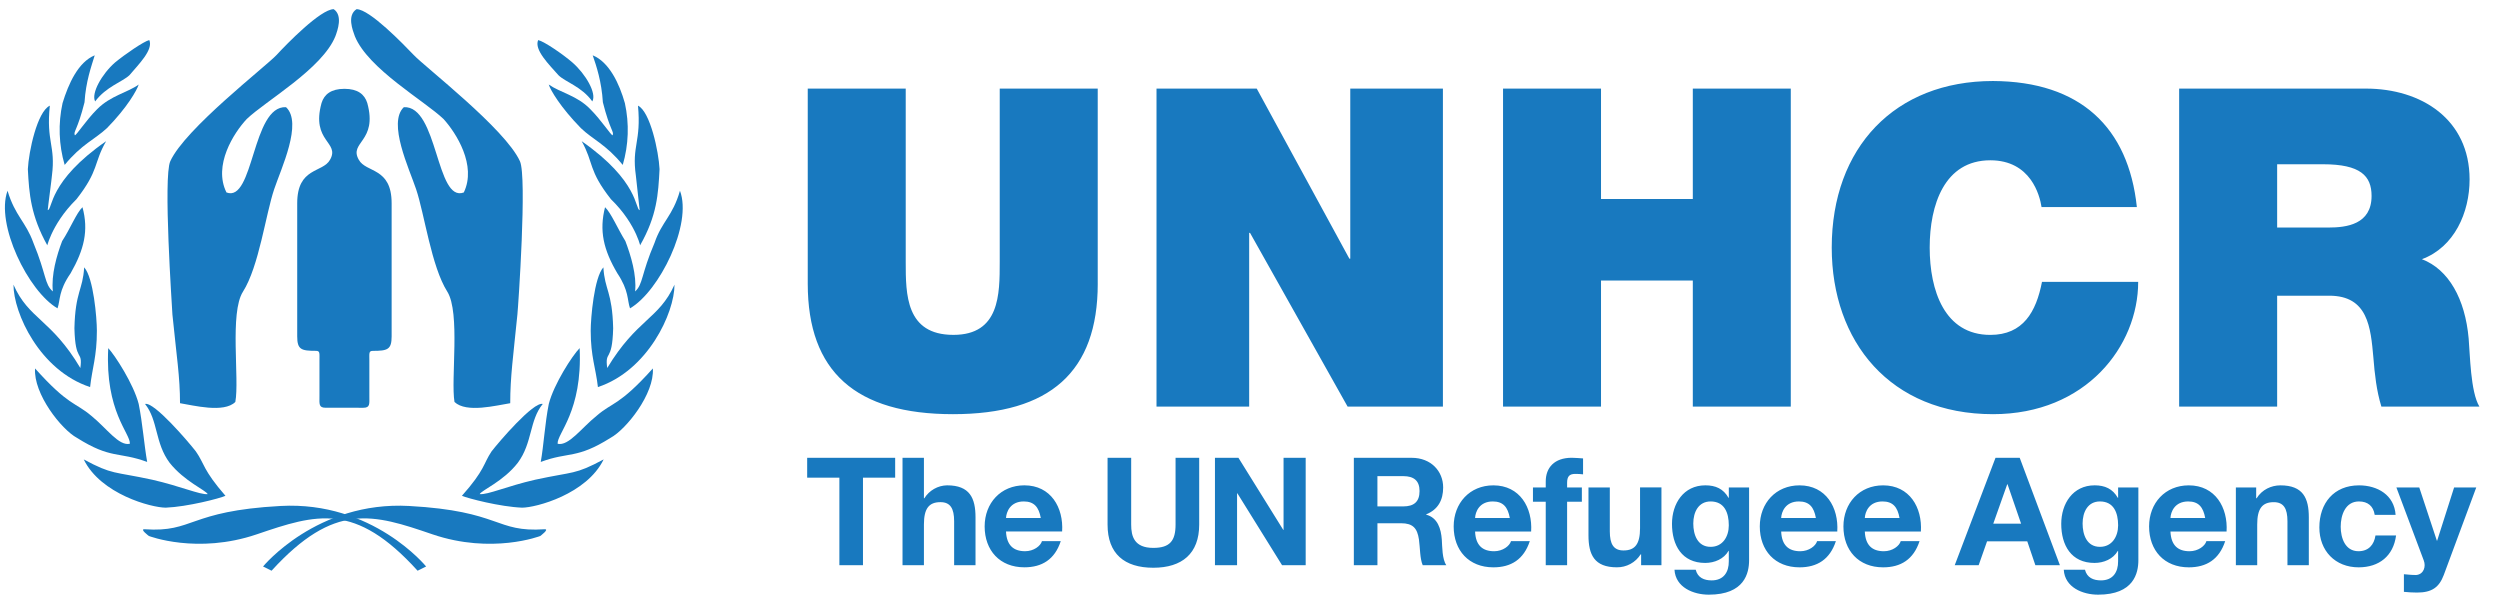 <svg width="121" height="29" viewBox="0 0 121 29" fill="none" xmlns="http://www.w3.org/2000/svg">
<path fill-rule="evenodd" clip-rule="evenodd" d="M17.583 19.736C17.919 19.736 17.877 19.544 17.877 19.187V17.454C17.877 17.096 17.842 16.982 18.047 16.982C18.76 16.982 18.955 16.917 18.955 16.28V9.838C18.955 8.084 17.716 8.374 17.366 7.733C16.87 6.866 18.293 6.866 17.777 4.988C17.646 4.563 17.312 4.299 16.67 4.299C16.028 4.299 15.693 4.564 15.562 4.988C15.045 6.866 16.47 6.866 15.973 7.733C15.622 8.374 14.385 8.084 14.385 9.838V16.28C14.385 16.917 14.577 16.981 15.293 16.981C15.495 16.981 15.462 17.096 15.462 17.453V19.186C15.462 19.543 15.419 19.735 15.757 19.735L17.583 19.736ZM11.943 5.76C11.311 6.434 10.309 8.007 10.961 9.315C12.291 9.826 12.19 5.105 13.843 5.187C14.663 5.944 13.6 8.171 13.272 9.153C12.862 10.359 12.537 12.893 11.759 14.119C11.106 15.141 11.596 18.35 11.39 19.454C10.839 20.006 9.346 19.617 8.713 19.515C8.713 18.249 8.548 17.248 8.345 15.224C8.325 14.815 7.894 8.56 8.242 7.804C8.957 6.23 12.861 3.225 13.394 2.653C13.864 2.141 15.517 0.444 16.152 0.444C16.601 0.752 16.337 1.468 16.234 1.752C15.603 3.327 12.862 4.881 11.943 5.76ZM21.467 5.76C22.079 6.434 23.081 8.007 22.448 9.315C21.099 9.826 21.201 5.105 19.546 5.187C18.749 5.944 19.81 8.171 20.138 9.153C20.547 10.359 20.874 12.893 21.651 14.119C22.286 15.141 21.813 18.35 21.997 19.454C22.569 20.006 24.042 19.617 24.695 19.515C24.695 18.249 24.839 17.248 25.042 15.224C25.084 14.815 25.514 8.56 25.165 7.804C24.451 6.23 20.546 3.225 20.016 2.653C19.524 2.141 17.89 0.444 17.256 0.444C16.785 0.752 17.072 1.468 17.174 1.752C17.81 3.327 20.547 4.881 21.467 5.76ZM6.265 3.64C5.917 3.967 5.138 4.192 4.605 4.909C4.401 4.52 4.933 3.579 5.567 3.025C6.039 2.635 6.96 2.001 7.226 1.939C7.432 2.412 6.695 3.128 6.265 3.64Z" fill="#1879BF"/>
<path fill-rule="evenodd" clip-rule="evenodd" d="M5.179 6.199C4.585 6.753 3.951 6.979 3.13 7.982C2.845 7.01 2.81 5.981 3.027 4.992C3.315 4.05 3.785 3.005 4.585 2.677C4.422 3.21 4.153 3.948 4.091 4.951C3.745 6.323 3.539 6.365 3.623 6.548C3.703 6.548 4.153 5.831 4.707 5.279C5.362 4.623 6.181 4.479 6.713 4.091C6.632 4.357 6.162 5.196 5.179 6.199Z" fill="#1879BF"/>
<path fill-rule="evenodd" clip-rule="evenodd" d="M2.289 11.873C1.493 10.439 1.409 9.394 1.348 8.186C1.389 7.345 1.798 5.401 2.412 5.114C2.228 6.875 2.7 7.039 2.514 8.493C2.514 8.575 2.31 10.09 2.31 10.171C2.556 10.131 2.33 8.779 5.136 6.834C4.522 7.898 4.808 8.227 3.703 9.64C2.412 10.91 2.228 12.16 2.289 11.873Z" fill="#1879BF"/>
<path fill-rule="evenodd" clip-rule="evenodd" d="M3.419 13.224C2.823 14.085 2.926 14.516 2.784 14.924C1.369 14.105 -0.228 10.849 0.365 9.232C0.734 10.46 1.246 10.726 1.615 11.75C2.25 13.287 2.149 13.758 2.558 14.105C2.474 13.307 2.742 12.365 3.008 11.668C3.398 11.076 3.704 10.296 3.992 10.029C4.297 11.157 4.073 12.079 3.419 13.224Z" fill="#1879BF"/>
<path fill-rule="evenodd" clip-rule="evenodd" d="M4.689 16.009C4.689 17.26 4.462 17.812 4.361 18.734C1.923 17.936 0.652 15.15 0.652 13.778C1.391 15.458 2.475 15.437 3.889 17.812C4.012 16.912 3.643 17.587 3.602 15.888C3.643 14.105 4.012 14.044 4.073 12.939C4.524 13.43 4.689 15.396 4.689 16.009Z" fill="#1879BF"/>
<path fill-rule="evenodd" clip-rule="evenodd" d="M6.713 19.553C6.899 20.475 6.981 21.56 7.123 22.358C5.731 21.847 5.382 22.235 3.724 21.192C2.967 20.782 1.614 19.061 1.697 17.833C3.334 19.656 3.622 19.45 4.421 20.126C5.157 20.719 5.75 21.602 6.285 21.478C6.323 20.986 5.076 19.921 5.239 16.849C5.566 17.198 6.467 18.59 6.713 19.553Z" fill="#1879BF"/>
<path fill-rule="evenodd" clip-rule="evenodd" d="M9.478 21.847C9.909 22.461 9.808 22.728 10.912 23.997C10.644 24.121 9.07 24.529 8.025 24.571C7.33 24.571 4.872 23.916 4.053 22.236C5.463 22.994 5.486 22.81 7.37 23.219C8.721 23.526 9.684 23.956 10.053 23.916C9.971 23.731 8.926 23.301 8.21 22.399C7.492 21.436 7.657 20.352 7.021 19.552C7.452 19.43 9.13 21.397 9.478 21.847ZM27.029 3.64C27.358 3.967 28.157 4.192 28.668 4.909C28.893 4.52 28.341 3.579 27.706 3.025C27.257 2.635 26.335 2.001 26.047 1.94C25.843 2.412 26.579 3.128 27.029 3.64Z" fill="#1879BF"/>
<path fill-rule="evenodd" clip-rule="evenodd" d="M28.113 6.199C28.686 6.753 29.321 6.979 30.141 7.982C30.426 7.01 30.461 5.981 30.244 4.992C29.978 4.05 29.487 3.005 28.687 2.677C28.871 3.21 29.117 3.948 29.179 4.951C29.527 6.323 29.732 6.365 29.651 6.548C29.569 6.548 29.117 5.831 28.566 5.279C27.93 4.623 27.11 4.479 26.559 4.091C26.639 4.357 27.131 5.196 28.113 6.199Z" fill="#1879BF"/>
<path fill-rule="evenodd" clip-rule="evenodd" d="M30.981 11.873C31.799 10.439 31.86 9.394 31.922 8.186C31.881 7.345 31.472 5.401 30.879 5.114C31.042 6.875 30.571 7.039 30.775 8.493C30.775 8.575 30.96 10.09 30.96 10.171C30.735 10.131 30.94 8.779 28.154 6.834C28.748 7.898 28.46 8.227 29.568 9.64C30.878 10.91 31.041 12.16 30.981 11.873Z" fill="#1879BF"/>
<path fill-rule="evenodd" clip-rule="evenodd" d="M29.878 13.224C30.452 14.085 30.349 14.515 30.493 14.924C31.906 14.105 33.523 10.849 32.91 9.232C32.561 10.46 32.029 10.726 31.682 11.749C31.025 13.287 31.128 13.758 30.739 14.105C30.821 13.307 30.533 12.365 30.268 11.668C29.899 11.076 29.572 10.296 29.284 10.029C28.997 11.157 29.202 12.079 29.878 13.224Z" fill="#1879BF"/>
<path fill-rule="evenodd" clip-rule="evenodd" d="M28.59 16.009C28.59 17.26 28.835 17.812 28.939 18.734C31.355 17.936 32.646 15.15 32.646 13.778C31.887 15.458 30.823 15.437 29.39 17.812C29.267 16.912 29.635 17.587 29.677 15.888C29.635 14.105 29.267 14.044 29.204 12.939C28.755 13.43 28.59 15.396 28.59 16.009Z" fill="#1879BF"/>
<path fill-rule="evenodd" clip-rule="evenodd" d="M26.561 19.553C26.376 20.475 26.316 21.56 26.172 22.358C27.544 21.847 27.89 22.236 29.55 21.192C30.308 20.782 31.681 19.061 31.598 17.833C29.96 19.656 29.654 19.45 28.875 20.126C28.137 20.719 27.524 21.602 26.989 21.479C26.95 20.986 28.199 19.921 28.055 16.849C27.709 17.198 26.806 18.59 26.561 19.553Z" fill="#1879BF"/>
<path fill-rule="evenodd" clip-rule="evenodd" d="M23.792 21.847C23.382 22.461 23.484 22.727 22.357 23.997C22.644 24.121 24.202 24.529 25.268 24.571C25.942 24.571 28.4 23.916 29.217 22.235C27.805 22.993 27.785 22.809 25.901 23.219C24.549 23.526 23.607 23.956 23.218 23.915C23.3 23.731 24.365 23.301 25.062 22.398C25.777 21.436 25.614 20.351 26.27 19.551C25.819 19.43 24.14 21.397 23.792 21.847ZM13.143 27.623L12.732 27.418C12.732 27.418 15.335 24.243 19.8 24.489C24.264 24.734 23.956 25.779 26.353 25.616C26.619 25.596 26.147 25.943 26.147 25.943C26.147 25.943 23.814 26.843 20.927 25.86C18.058 24.878 16.193 24.283 13.143 27.623Z" fill="#1879BF"/>
<path fill-rule="evenodd" clip-rule="evenodd" d="M20.212 27.623L20.624 27.418C20.624 27.418 18.04 24.243 13.576 24.489C9.092 24.734 9.398 25.779 7.003 25.616C6.738 25.596 7.207 25.942 7.207 25.942C7.207 25.942 9.543 26.843 12.431 25.86C15.317 24.877 17.182 24.283 20.212 27.623ZM40.626 23.119H39.067V22.157H43.326V23.119H41.768V27.356H40.626V23.119ZM43.682 22.157H44.718V24.116H44.739C44.855 23.928 45.017 23.772 45.209 23.663C45.401 23.553 45.617 23.494 45.838 23.49C46.938 23.49 47.215 24.108 47.215 25.041V27.355H46.18V25.229C46.18 24.611 45.999 24.304 45.518 24.304C44.958 24.304 44.718 24.617 44.718 25.383V27.356H43.682V22.157ZM48.691 25.725C48.721 26.38 49.041 26.679 49.616 26.679C50.032 26.679 50.365 26.424 50.431 26.191H51.341C51.05 27.079 50.431 27.458 49.58 27.458C48.393 27.458 47.657 26.642 47.657 25.478C47.657 24.349 48.438 23.49 49.58 23.49C50.862 23.49 51.48 24.567 51.407 25.724H48.691V25.725ZM50.374 25.07C50.279 24.546 50.053 24.27 49.55 24.27C48.896 24.27 48.706 24.779 48.691 25.07H50.374ZM58.041 25.39C58.041 26.795 57.209 27.479 55.82 27.479C54.422 27.479 53.606 26.802 53.606 25.39V22.157H54.749V25.39C54.749 25.957 54.895 26.518 55.82 26.518C56.635 26.518 56.897 26.162 56.897 25.39V22.157H58.041V25.39ZM58.804 22.157H59.94L62.109 25.645H62.124V22.157H63.195V27.356H62.052L59.889 23.876H59.874V27.356H58.804V22.157ZM66.667 23.045H67.918C68.428 23.045 68.706 23.264 68.706 23.767C68.706 24.292 68.428 24.51 67.918 24.51H66.667V23.045ZM65.524 27.356H66.668V25.325H67.811C68.386 25.325 68.596 25.565 68.677 26.111C68.735 26.526 68.72 27.029 68.859 27.356H70.002C69.798 27.064 69.806 26.453 69.784 26.125C69.748 25.601 69.587 25.055 69.027 24.91V24.895C69.602 24.662 69.849 24.203 69.849 23.593C69.849 22.806 69.261 22.158 68.328 22.158H65.526V27.356H65.524ZM71.394 25.07C71.407 24.779 71.596 24.27 72.251 24.27C72.754 24.27 72.98 24.546 73.075 25.07H71.394ZM74.107 25.725C74.18 24.567 73.561 23.491 72.279 23.491C71.136 23.491 70.358 24.35 70.358 25.479C70.358 26.643 71.092 27.459 72.279 27.459C73.133 27.459 73.75 27.079 74.042 26.191H73.133C73.066 26.425 72.731 26.68 72.317 26.68C71.742 26.68 71.421 26.381 71.394 25.726H74.107V25.725ZM74.814 24.283H74.195V23.592H74.814V23.3C74.814 22.637 75.229 22.156 76.073 22.156C76.256 22.156 76.446 22.178 76.62 22.187V22.958C76.494 22.943 76.368 22.936 76.241 22.937C75.965 22.937 75.848 23.052 75.848 23.367V23.592H76.562V24.283H75.848V27.356H74.814V24.283ZM80.413 27.356H79.43V26.831H79.407C79.285 27.025 79.115 27.185 78.914 27.294C78.713 27.404 78.486 27.46 78.257 27.458C77.158 27.458 76.882 26.839 76.882 25.906V23.592H77.915V25.717C77.915 26.336 78.098 26.642 78.578 26.642C79.138 26.642 79.378 26.328 79.378 25.564V23.591H80.414V27.356H80.413ZM82.793 26.467C82.159 26.467 81.955 25.877 81.955 25.339C81.955 24.779 82.21 24.27 82.793 24.27C83.463 24.27 83.674 24.815 83.674 25.427C83.674 25.965 83.384 26.467 82.793 26.467ZM84.657 23.593H83.675V24.095H83.66C83.414 23.657 83.035 23.49 82.539 23.49C81.482 23.49 80.924 24.379 80.924 25.353C80.924 26.387 81.403 27.246 82.531 27.246C82.982 27.246 83.433 27.057 83.66 26.663H83.674V27.159C83.681 27.698 83.418 28.091 82.843 28.091C82.48 28.091 82.167 27.96 82.073 27.575H81.045C81.095 28.433 81.963 28.782 82.705 28.782C84.438 28.782 84.656 27.734 84.656 27.115V23.593H84.657ZM86.208 25.07C86.222 24.779 86.412 24.27 87.067 24.27C87.57 24.27 87.795 24.546 87.889 25.07H86.208ZM88.924 25.725C88.997 24.567 88.378 23.491 87.096 23.491C85.954 23.491 85.174 24.35 85.174 25.479C85.174 26.643 85.909 27.459 87.096 27.459C87.948 27.459 88.567 27.079 88.857 26.191H87.948C87.882 26.425 87.547 26.68 87.134 26.68C86.558 26.68 86.237 26.381 86.209 25.726H88.924V25.725ZM90.257 25.07C90.271 24.779 90.46 24.27 91.115 24.27C91.618 24.27 91.844 24.546 91.937 25.07H90.257ZM92.971 25.725C93.044 24.567 92.425 23.491 91.143 23.491C90 23.491 89.222 24.35 89.222 25.479C89.222 26.643 89.956 27.459 91.143 27.459C91.996 27.459 92.615 27.079 92.906 26.191H91.996C91.93 26.425 91.594 26.68 91.181 26.68C90.604 26.68 90.285 26.381 90.257 25.726H92.971V25.725ZM97.15 23.438H97.165L97.821 25.346H96.474L97.15 23.438ZM94.609 27.356H95.767L96.174 26.199H98.119L98.512 27.356H99.699L97.754 22.157H96.583L94.609 27.356ZM101.636 26.467C101.002 26.467 100.798 25.877 100.798 25.339C100.798 24.779 101.052 24.27 101.636 24.27C102.305 24.27 102.517 24.815 102.517 25.427C102.517 25.965 102.225 26.467 101.636 26.467ZM103.499 23.593H102.517V24.095H102.502C102.255 23.657 101.875 23.49 101.381 23.49C100.324 23.49 99.764 24.379 99.764 25.353C99.764 26.387 100.245 27.246 101.373 27.246C101.823 27.246 102.277 27.057 102.502 26.663H102.516V27.159C102.523 27.698 102.26 28.091 101.685 28.091C101.322 28.091 101.008 27.96 100.913 27.575H99.886C99.937 28.433 100.804 28.782 101.548 28.782C103.279 28.782 103.497 27.734 103.497 27.115V23.593H103.499ZM105.05 25.07C105.064 24.779 105.253 24.27 105.91 24.27C106.411 24.27 106.637 24.546 106.731 25.07H105.05ZM107.766 25.725C107.837 24.567 107.219 23.491 105.938 23.491C104.793 23.491 104.016 24.35 104.016 25.479C104.016 26.643 104.751 27.459 105.938 27.459C106.79 27.459 107.409 27.079 107.699 26.191H106.79C106.725 26.425 106.388 26.68 105.974 26.68C105.399 26.68 105.079 26.381 105.05 25.726H107.766V25.725ZM108.217 23.593H109.199V24.117H109.22C109.482 23.694 109.935 23.491 110.371 23.491C111.469 23.491 111.747 24.109 111.747 25.042V27.356H110.713V25.23C110.713 24.612 110.53 24.305 110.05 24.305C109.49 24.305 109.249 24.618 109.249 25.384V27.357H108.216V23.593H108.217ZM114.935 24.917C114.871 24.494 114.601 24.27 114.173 24.27C113.51 24.27 113.29 24.939 113.29 25.492C113.29 26.032 113.502 26.679 114.15 26.679C114.631 26.679 114.906 26.374 114.973 25.915H115.97C115.84 26.912 115.147 27.459 114.157 27.459C113.022 27.459 112.257 26.657 112.257 25.529C112.257 24.356 112.956 23.491 114.178 23.491C115.068 23.491 115.883 23.957 115.947 24.918H114.935V24.917ZM118.279 27.829C118.052 28.433 117.697 28.68 116.982 28.68C116.771 28.68 116.56 28.666 116.349 28.645V27.792C116.546 27.806 116.749 27.836 116.954 27.829C117.309 27.792 117.426 27.42 117.309 27.123L115.985 23.592H117.092L117.944 26.169H117.958L118.779 23.592H119.851L118.279 27.829ZM53.131 13.73C53.131 17.997 50.824 20.046 46.124 20.046C41.423 20.046 39.095 17.997 39.095 13.73V4.288H43.837V12.673C43.837 14.246 43.837 16.208 46.145 16.208C48.387 16.208 48.387 14.246 48.387 12.673V4.288H53.13V13.73H53.131ZM55.975 4.288H60.826L65.31 12.521H65.353V4.288H69.837V19.679H65.224L60.502 11.272H60.46V19.679H55.975V4.288ZM72.747 4.288H77.489V9.633H81.932V4.288H86.674V19.679H81.932V13.578H77.489V19.679H72.747V4.288ZM98.811 10.022C98.724 9.46 98.293 7.758 96.331 7.758C94.11 7.758 93.397 9.913 93.397 11.983C93.397 14.053 94.11 16.209 96.331 16.209C97.926 16.209 98.551 15.088 98.832 13.643H103.488C103.488 16.747 100.966 20.046 96.461 20.046C91.481 20.046 88.656 16.532 88.656 11.983C88.656 7.133 91.718 3.921 96.461 3.921C100.685 3.941 103.015 6.162 103.424 10.021H98.811V10.022ZM110.214 7.95H112.435C114.245 7.95 114.784 8.511 114.784 9.483C114.784 10.861 113.577 11.013 112.695 11.013H110.214V7.95ZM105.471 19.679H110.214V14.312H112.737C114.612 14.312 114.74 15.843 114.872 17.31C114.936 18.107 115.021 18.905 115.259 19.679H120.003C119.57 18.969 119.55 17.136 119.483 16.383C119.312 14.463 118.514 13.04 117.22 12.545C118.794 11.962 119.528 10.281 119.528 8.686C119.528 5.774 117.198 4.288 114.505 4.288H105.471V19.679Z" fill="#1879BF"/>
</svg>
